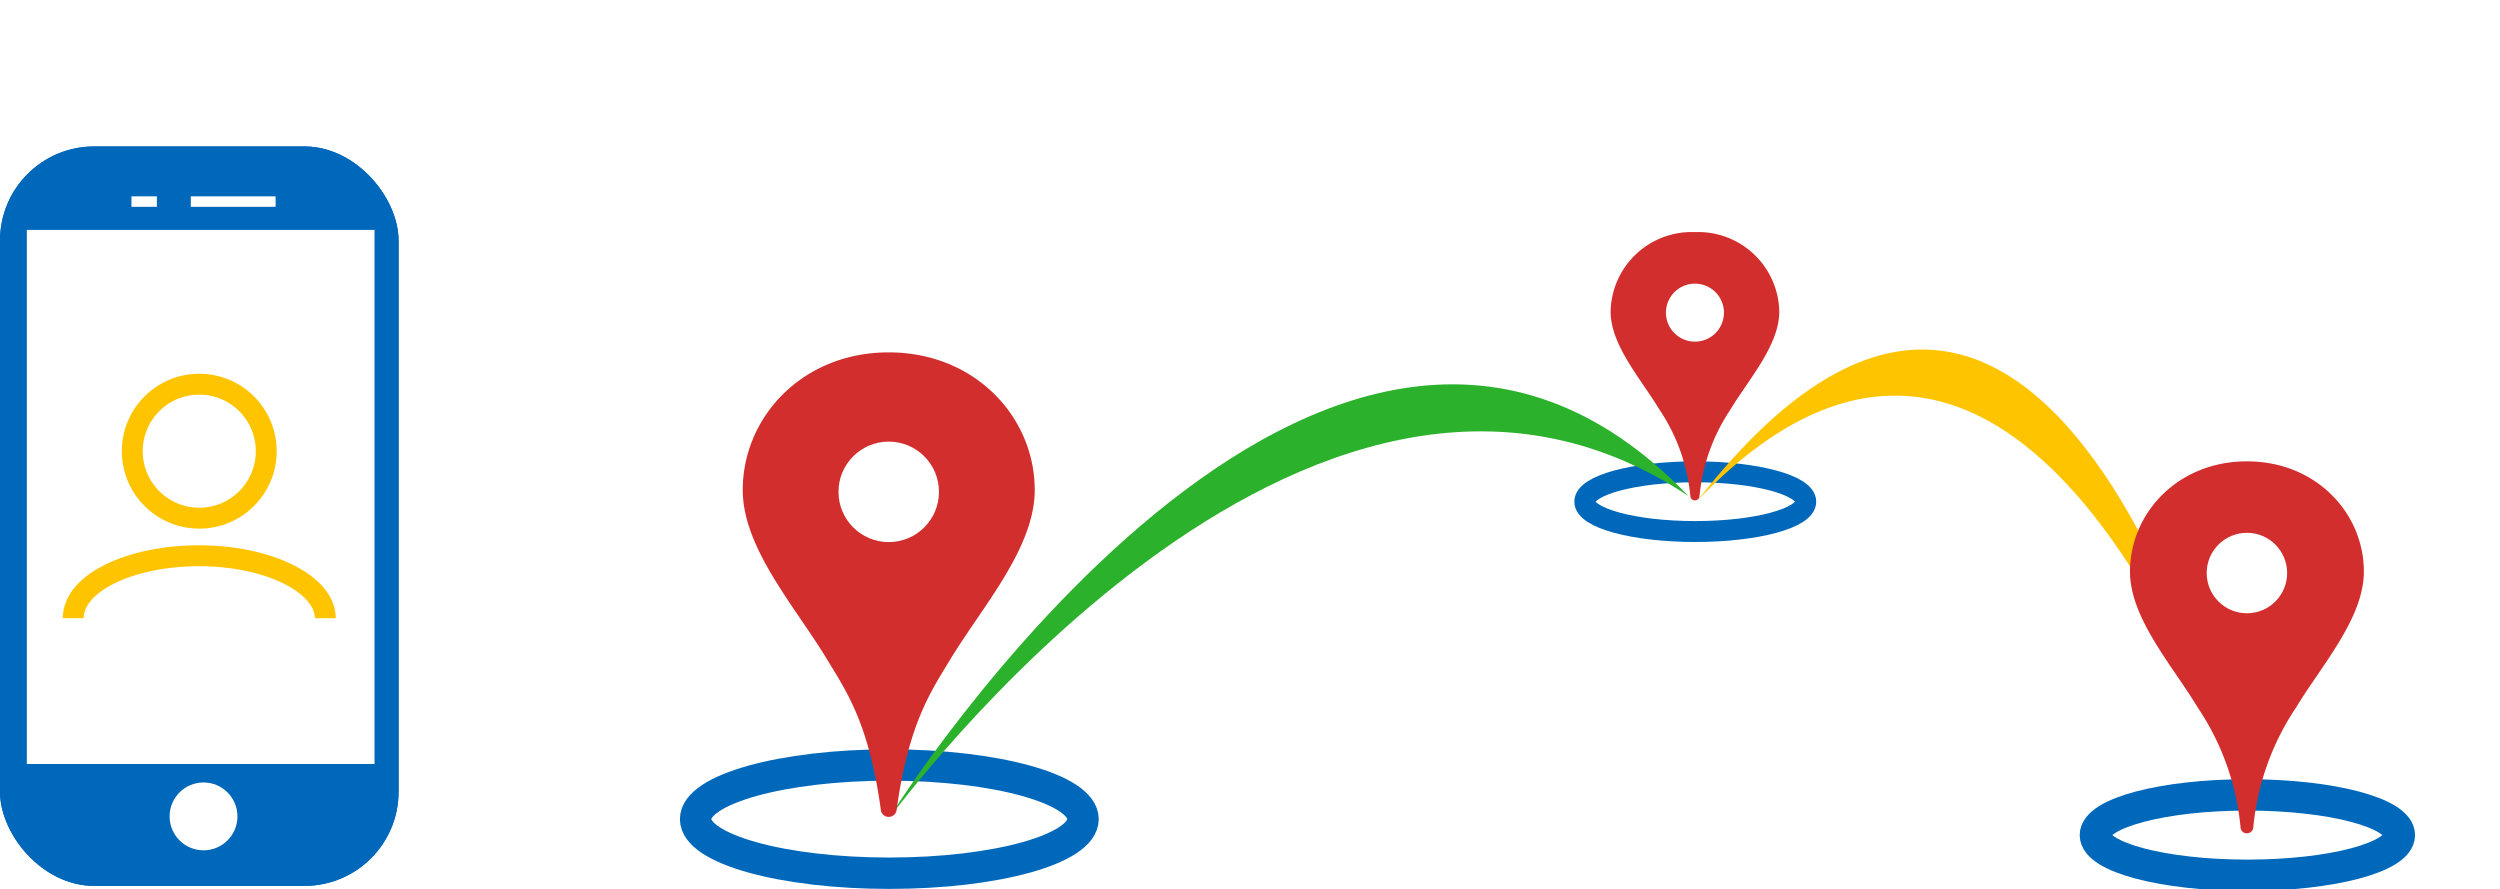 <svg viewBox="0 0 239 85" xmlns="http://www.w3.org/2000/svg" xmlns:xlink="http://www.w3.org/1999/xlink"><rect x="0" y="0" width="239" height="85" fill="#333333" stroke="none"/><clipPath id="a"><path d="m0 0h239v85h-239z"/></clipPath><g clip-path="url(#a)"><path d="m0 0h239v85h-239z" fill="#fff"/><g fill="none" stroke="#0068ba" stroke-width="3" transform="translate(65 71.634)"><ellipse cx="20.019" cy="6.673" rx="20.019" ry="6.673" stroke="none"/><ellipse cx="20.019" cy="6.673" fill="none" rx="18.519" ry="5.173"/></g><g fill="none" stroke="#0068ba" stroke-width="3" transform="translate(198.819 74.492)"><ellipse cx="16.03" cy="5.343" rx="16.03" ry="5.343" stroke="none"/><ellipse cx="16.03" cy="5.343" fill="none" rx="14.53" ry="3.843"/></g><g fill="none" stroke="#0068ba" stroke-width="2" transform="translate(150.505 44.106)"><ellipse cx="11.563" cy="3.854" rx="11.563" ry="3.854" stroke="none"/><ellipse cx="11.563" cy="3.854" fill="none" rx="10.563" ry="2.854"/></g><path d="m-8026.711 7269.86c.083-.311 41.892-66.626 76.337-30.667-36.552-24.332-76.42 30.978-76.337 30.667z" fill="#2cb12c" transform="translate(8111.79 -7191.768)"/><path d="m-7962.7 7247.005c.083-.311-19.564-65.377-52.543-31.118 35.488-45.435 52.46 31.429 52.543 31.118z" fill="#ffc400" transform="translate(8177.582 -7168.103)"/><g transform="translate(203.628 44.106)"><path d="m11.186 35.559h-.019a.6.6 0 0 1 -.6-.584 24.686 24.686 0 0 0 -4.1-11.455c-2.445-4.049-6.467-8.534-6.467-12.983 0-5.597 4.587-10.537 11.158-10.537h.042c6.571 0 11.158 4.94 11.158 10.537 0 4.448-4.022 8.934-6.469 12.974a24.792 24.792 0 0 0 -4.1 11.455.612.612 0 0 1 -.603.593z" fill="#d32e2e" fill-rule="evenodd"/><ellipse cx="3.846" cy="3.846" fill="#fff" rx="3.846" ry="3.846" transform="translate(7.331 6.83)"/></g><g transform="translate(71.006 33.688)"><path d="m13.969 44.407h-.023a.754.754 0 0 1 -.752-.729c-1.123-8.182-3.275-11.261-5.115-14.3-3.056-5.063-8.079-10.664-8.079-16.219 0-6.99 5.729-13.159 13.934-13.159h.046c8.205 0 13.934 6.169 13.934 13.159 0 5.555-5.023 11.157-8.078 16.2-1.84 3.044-3.981 6.122-5.115 14.3a.764.764 0 0 1 -.752.748z" fill="#d32e2e" fill-rule="evenodd"/><ellipse cx="4.803" cy="4.803" fill="#fff" rx="4.803" ry="4.803" transform="translate(9.154 8.53)"/></g><g transform="translate(153.975 22.189)"><path d="m8.068 25.648h-.013a.435.435 0 0 1 -.434-.421 17.806 17.806 0 0 0 -2.955-8.262c-1.766-2.921-4.666-6.156-4.666-9.365a7.75 7.75 0 0 1 8.048-7.6h.027a7.75 7.75 0 0 1 8.048 7.6c0 3.209-2.9 6.444-4.666 9.358a17.882 17.882 0 0 0 -2.957 8.263.441.441 0 0 1 -.432.427z" fill="#d32e2e" fill-rule="evenodd"/><ellipse cx="2.774" cy="2.774" fill="#fff" rx="2.774" ry="2.774" transform="translate(5.287 4.926)"/></g><g fill="#0068ba" stroke="#0068ba" transform="translate(0 14)"><rect height="70.692" rx="9" stroke="none" width="38.104"/><rect fill="none" height="69.692" rx="8.5" width="37.104" x=".5" y=".5"/></g><path d="m0 0h33.239v51.058h-33.239z" fill="#fff" transform="translate(2.565 21.979)"/><ellipse cx="3.243" cy="3.243" fill="#fff" rx="3.243" ry="3.243" transform="translate(16.214 74.804)"/><g fill="none"><path d="m0 0h2.432" stroke="#fff" transform="translate(12.566 19.27)"/><path d="m0 0h8.107" stroke="#fff" transform="translate(18.241 19.27)"/><ellipse cx="6.404" cy="6.404" rx="6.404" ry="6.404" stroke="#ffc400" stroke-miterlimit="10" stroke-width="2" transform="translate(12.645 36.73)"/><path d="m.5 20.07c0-3.365 5.427-5.97 12.049-5.97s12.051 2.714 12.051 5.97" stroke="#ffc400" stroke-miterlimit="10" stroke-width="2" transform="translate(6.5 39.029)"/></g></g></svg>